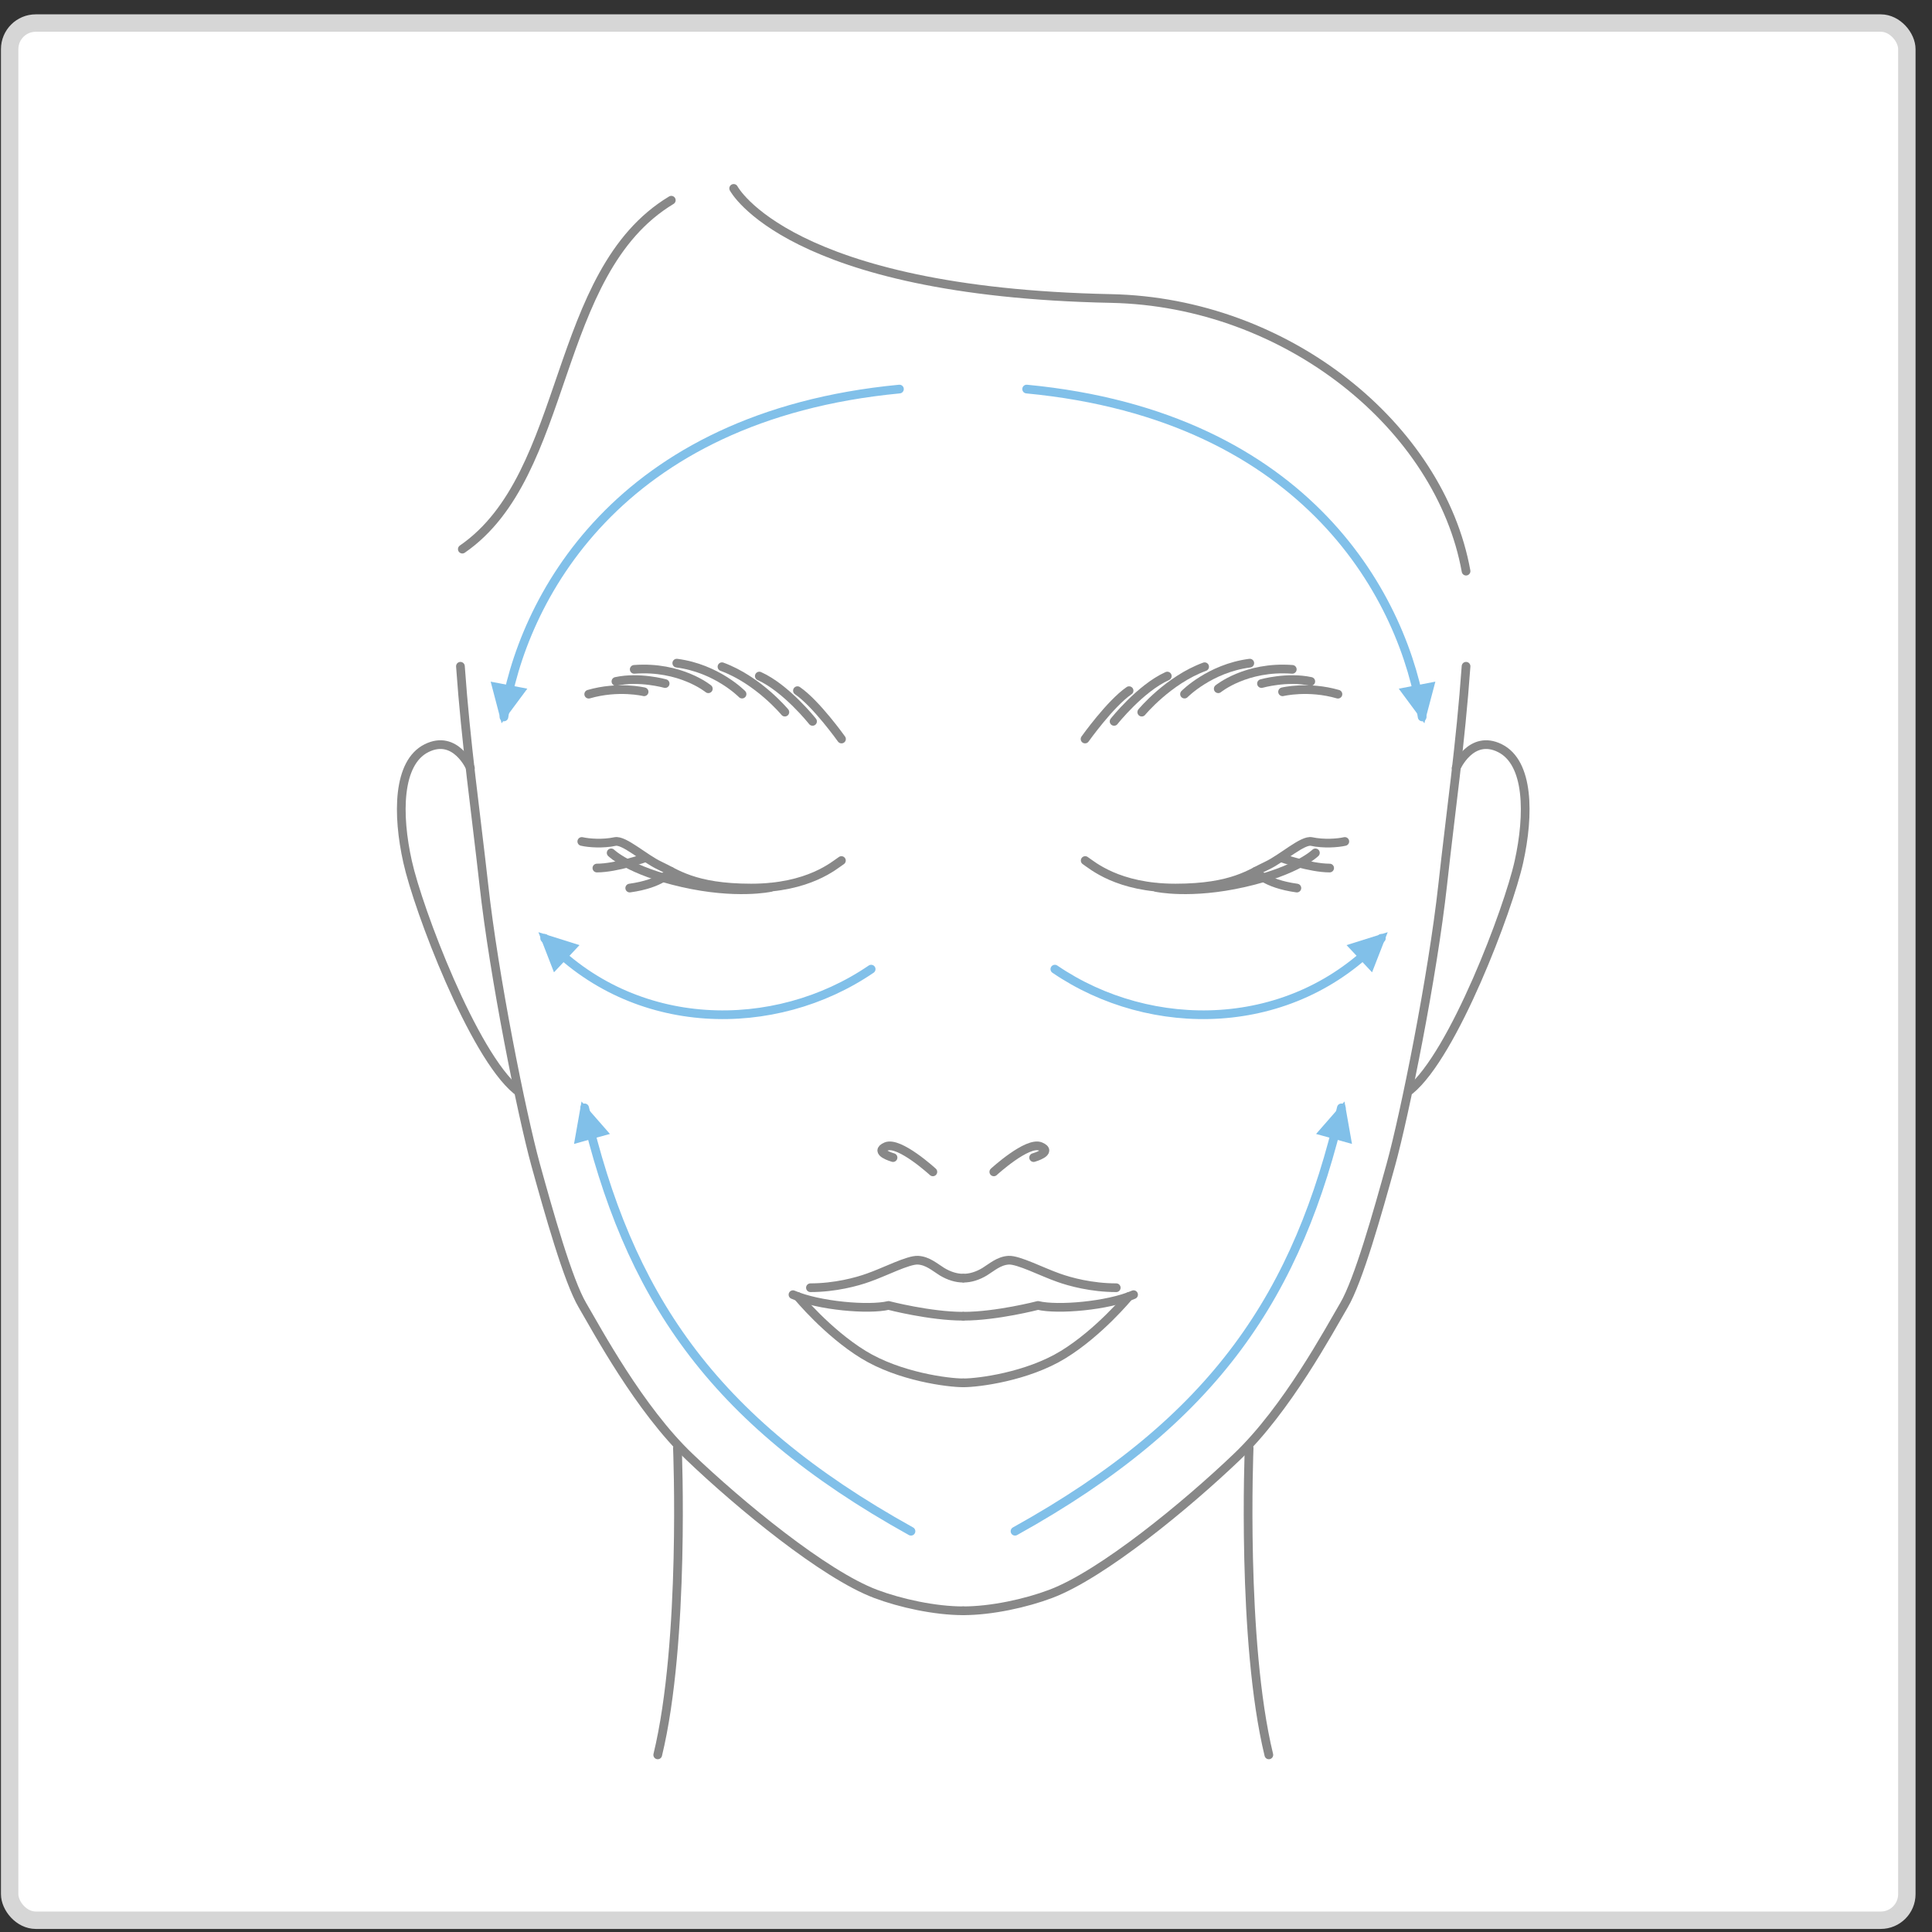 <svg width="111" height="111" viewBox="0 0 111 111" fill="none" xmlns="http://www.w3.org/2000/svg">
<rect x="0" y="0" width="111" height="111" fill="#333333" stroke="none"/>
<rect x="0.555" y="1.324" width="109" height="109" rx="1.5" fill="white" stroke="#D6D6D6"/>
<path d="M38.568 11.503C31.674 15.656 32.792 27.254 26.562 31.549" stroke="#888888" stroke-width="0.5" stroke-linecap="round" stroke-linejoin="round"/>
<path d="M42.152 10.824C42.152 10.824 45.274 16.774 63.831 17.15C73.966 17.357 82.74 24.54 84.23 32.814" stroke="#888888" stroke-width="0.5" stroke-linecap="round" stroke-linejoin="round"/>
<path d="M71.767 83.198C71.767 83.198 71.313 94.287 72.899 100.824" stroke="#888888" stroke-width="0.5" stroke-linecap="round" stroke-linejoin="round"/>
<path d="M48.347 42.459C48.347 42.459 46.898 40.423 45.816 39.681" stroke="#888888" stroke-width="0.5" stroke-linecap="round" stroke-linejoin="round"/>
<path d="M46.683 41.446C46.683 41.446 45.174 39.539 43.625 38.842" stroke="#888888" stroke-width="0.5" stroke-linecap="round" stroke-linejoin="round"/>
<path d="M45.093 40.914C45.093 40.914 43.566 39.071 41.48 38.306" stroke="#888888" stroke-width="0.5" stroke-linecap="round" stroke-linejoin="round"/>
<path d="M42.633 39.878C42.633 39.878 41.189 38.398 38.883 38.1" stroke="#888888" stroke-width="0.5" stroke-linecap="round" stroke-linejoin="round"/>
<path d="M40.696 39.571C40.696 39.571 39.096 38.256 36.438 38.457" stroke="#888888" stroke-width="0.5" stroke-linecap="round" stroke-linejoin="round"/>
<path d="M38.215 39.273C38.215 39.273 36.739 38.856 35.387 39.15" stroke="#888888" stroke-width="0.5" stroke-linecap="round" stroke-linejoin="round"/>
<path d="M37.006 39.746C37.006 39.746 35.529 39.388 33.824 39.883" stroke="#888888" stroke-width="0.5" stroke-linecap="round" stroke-linejoin="round"/>
<path d="M53.596 67.328C53.596 67.328 51.666 65.558 50.914 65.87C50.167 66.186 51.308 66.507 51.308 66.507" stroke="#888888" stroke-width="0.5" stroke-linecap="round" stroke-linejoin="round"/>
<path d="M46.562 73.984C47.97 73.984 49.226 73.645 49.886 73.406C50.803 73.09 52.178 72.371 52.742 72.403C53.306 72.435 53.714 72.811 54.122 73.063C54.53 73.31 54.951 73.434 55.327 73.434" stroke="#888888" stroke-width="0.5" stroke-linecap="round" stroke-linejoin="round"/>
<path d="M55.33 79.449C54.491 79.449 51.681 79.1 49.604 77.826C47.528 76.551 45.836 74.489 45.836 74.489" stroke="#888888" stroke-width="0.5" stroke-linecap="round" stroke-linejoin="round"/>
<path d="M55.327 75.621C53.434 75.621 51.05 75.002 51.05 75.002C49.913 75.272 47.048 75.029 45.559 74.383" stroke="#888888" stroke-width="0.5" stroke-linecap="round" stroke-linejoin="round"/>
<path d="M84.23 38.279C83.913 42.739 83.359 46.544 82.891 50.807C82.304 56.134 80.709 64.018 79.911 66.911C79.15 69.657 78.05 73.585 77.211 74.997C76.377 76.414 73.947 80.957 71.064 83.703C68.185 86.458 63.326 90.46 60.369 91.573C58.948 92.11 56.968 92.545 55.336 92.545" stroke="#888888" stroke-width="0.5" stroke-linecap="round" stroke-linejoin="round"/>
<path d="M83.658 44.127C83.658 44.127 84.511 42.152 86.179 42.986C87.848 43.82 87.871 46.786 87.266 49.518C86.661 52.246 83.507 60.589 81.004 62.638" stroke="#888888" stroke-width="0.5" stroke-linecap="round" stroke-linejoin="round"/>
<path d="M38.921 83.198C38.921 83.198 39.375 94.287 37.789 100.824" stroke="#888888" stroke-width="0.5" stroke-linecap="round" stroke-linejoin="round"/>
<path d="M26.453 38.279C26.769 42.739 27.32 46.544 27.796 50.807C28.383 56.134 29.978 64.018 30.771 66.911C31.532 69.657 32.633 73.585 33.467 74.997C34.301 76.414 36.731 80.957 39.614 83.703C42.493 86.458 47.352 90.46 50.304 91.573C51.73 92.11 53.71 92.545 55.342 92.545" stroke="#888888" stroke-width="0.5" stroke-linecap="round" stroke-linejoin="round"/>
<path d="M27.027 44.127C27.027 44.127 26.174 42.152 24.505 42.986C22.837 43.82 22.809 46.786 23.419 49.518C24.024 52.246 27.178 60.589 29.681 62.638" stroke="#888888" stroke-width="0.5" stroke-linecap="round" stroke-linejoin="round"/>
<path d="M62.34 42.459C62.34 42.459 63.788 40.423 64.87 39.681" stroke="#888888" stroke-width="0.5" stroke-linecap="round" stroke-linejoin="round"/>
<path d="M64.008 41.446C64.008 41.446 65.516 39.539 67.065 38.842" stroke="#888888" stroke-width="0.5" stroke-linecap="round" stroke-linejoin="round"/>
<path d="M65.598 40.914C65.598 40.914 67.124 39.071 69.21 38.306" stroke="#888888" stroke-width="0.5" stroke-linecap="round" stroke-linejoin="round"/>
<path d="M68.055 39.878C68.055 39.878 69.503 38.398 71.805 38.1" stroke="#888888" stroke-width="0.5" stroke-linecap="round" stroke-linejoin="round"/>
<path d="M69.992 39.571C69.992 39.571 71.592 38.256 74.246 38.457" stroke="#888888" stroke-width="0.5" stroke-linecap="round" stroke-linejoin="round"/>
<path d="M72.477 39.273C72.477 39.273 73.953 38.856 75.309 39.15" stroke="#888888" stroke-width="0.5" stroke-linecap="round" stroke-linejoin="round"/>
<path d="M73.688 39.746C73.688 39.746 75.164 39.388 76.869 39.883" stroke="#888888" stroke-width="0.5" stroke-linecap="round" stroke-linejoin="round"/>
<path d="M57.098 67.328C57.098 67.328 59.028 65.558 59.779 65.87C60.531 66.186 59.385 66.507 59.385 66.507" stroke="#888888" stroke-width="0.5" stroke-linecap="round" stroke-linejoin="round"/>
<path d="M64.132 73.984C62.72 73.984 61.469 73.645 60.809 73.406C59.896 73.09 58.512 72.371 57.948 72.403C57.389 72.435 56.981 72.811 56.573 73.063C56.165 73.31 55.743 73.434 55.367 73.434" stroke="#888888" stroke-width="0.5" stroke-linecap="round" stroke-linejoin="round"/>
<path d="M55.359 79.449C56.194 79.449 59.008 79.1 61.085 77.826C63.161 76.551 64.853 74.489 64.853 74.489" stroke="#888888" stroke-width="0.5" stroke-linecap="round" stroke-linejoin="round"/>
<path d="M55.359 75.621C57.253 75.621 59.636 75.002 59.636 75.002C60.769 75.272 63.638 75.029 65.128 74.383" stroke="#888888" stroke-width="0.5" stroke-linecap="round" stroke-linejoin="round"/>
<path d="M48.342 49.441C47.962 49.688 46.49 51.022 43.158 51.022C39.825 51.022 38.807 50.142 37.904 49.734C37.006 49.312 35.846 48.235 35.333 48.35C34.641 48.496 33.843 48.441 33.426 48.345" stroke="#888888" stroke-width="0.5" stroke-linecap="round" stroke-linejoin="round"/>
<path d="M44.259 50.99C44.259 50.99 42.297 51.421 39.216 50.719C36.14 50.023 35.113 49 35.113 49" stroke="#888888" stroke-width="0.5" stroke-linecap="round" stroke-linejoin="round"/>
<path d="M38.541 50.055C38.541 50.055 38.036 50.766 36.18 51.022" stroke="#888888" stroke-width="0.5" stroke-linecap="round" stroke-linejoin="round"/>
<path d="M37.085 49.281C37.085 49.281 35.416 49.872 34.293 49.872" stroke="#888888" stroke-width="0.5" stroke-linecap="round" stroke-linejoin="round"/>
<path d="M62.348 49.441C62.728 49.688 64.204 51.022 67.532 51.022C70.86 51.022 71.883 50.142 72.79 49.734C73.684 49.312 74.844 48.235 75.357 48.35C76.045 48.496 76.852 48.441 77.264 48.345" stroke="#888888" stroke-width="0.5" stroke-linecap="round" stroke-linejoin="round"/>
<path d="M66.434 50.99C66.434 50.99 68.396 51.421 71.476 50.719C74.552 50.023 75.574 49 75.574 49" stroke="#888888" stroke-width="0.5" stroke-linecap="round" stroke-linejoin="round"/>
<path d="M72.144 50.055C72.144 50.055 72.649 50.766 74.51 51.022" stroke="#888888" stroke-width="0.5" stroke-linecap="round" stroke-linejoin="round"/>
<path d="M73.602 49.281C73.602 49.281 75.27 49.872 76.393 49.872" stroke="#888888" stroke-width="0.5" stroke-linecap="round" stroke-linejoin="round"/>
<path d="M52.339 87.975C40.764 81.552 36.074 74.319 33.59 63.651" stroke="#81C0E9" stroke-width="0.5" stroke-linecap="round" stroke-linejoin="round"/>
<path d="M35.043 65.15L33.411 63.284L32.98 65.723L34.007 65.434L35.043 65.15Z" fill="#81C0E9"/>
<path d="M51.676 22.353C35.407 23.903 29.943 34.533 28.953 41.19" stroke="#81C0E9" stroke-width="0.5" stroke-linecap="round" stroke-linejoin="round"/>
<path d="M30.296 39.567L28.819 41.556L28.191 39.163L29.246 39.365L30.296 39.567Z" fill="#81C0E9"/>
<path d="M50.051 55.68C44.532 59.448 36.436 59.402 31.293 53.91" stroke="#81C0E9" stroke-width="0.5" stroke-linecap="round" stroke-linejoin="round"/>
<path d="M31.828 55.863L30.934 53.557L33.294 54.3L32.561 55.084L31.828 55.863Z" fill="#81C0E9"/>
<path d="M58.316 87.975C69.891 81.552 74.581 74.319 77.065 63.651" stroke="#81C0E9" stroke-width="0.5" stroke-linecap="round" stroke-linejoin="round"/>
<path d="M75.613 65.15L77.245 63.284L77.676 65.723L76.645 65.434L75.613 65.15Z" fill="#81C0E9"/>
<path d="M58.984 22.353C75.253 23.903 80.718 34.533 81.708 41.19" stroke="#81C0E9" stroke-width="0.5" stroke-linecap="round" stroke-linejoin="round"/>
<path d="M80.363 39.567L81.835 41.556L82.467 39.163L81.413 39.365L80.363 39.567Z" fill="#81C0E9"/>
<path d="M60.605 55.68C66.125 59.448 74.22 59.402 79.364 53.91" stroke="#81C0E9" stroke-width="0.5" stroke-linecap="round" stroke-linejoin="round"/>
<path d="M78.83 55.863L79.729 53.557L77.363 54.3L78.101 55.084L78.83 55.863Z" fill="#81C0E9"/>
</svg>
